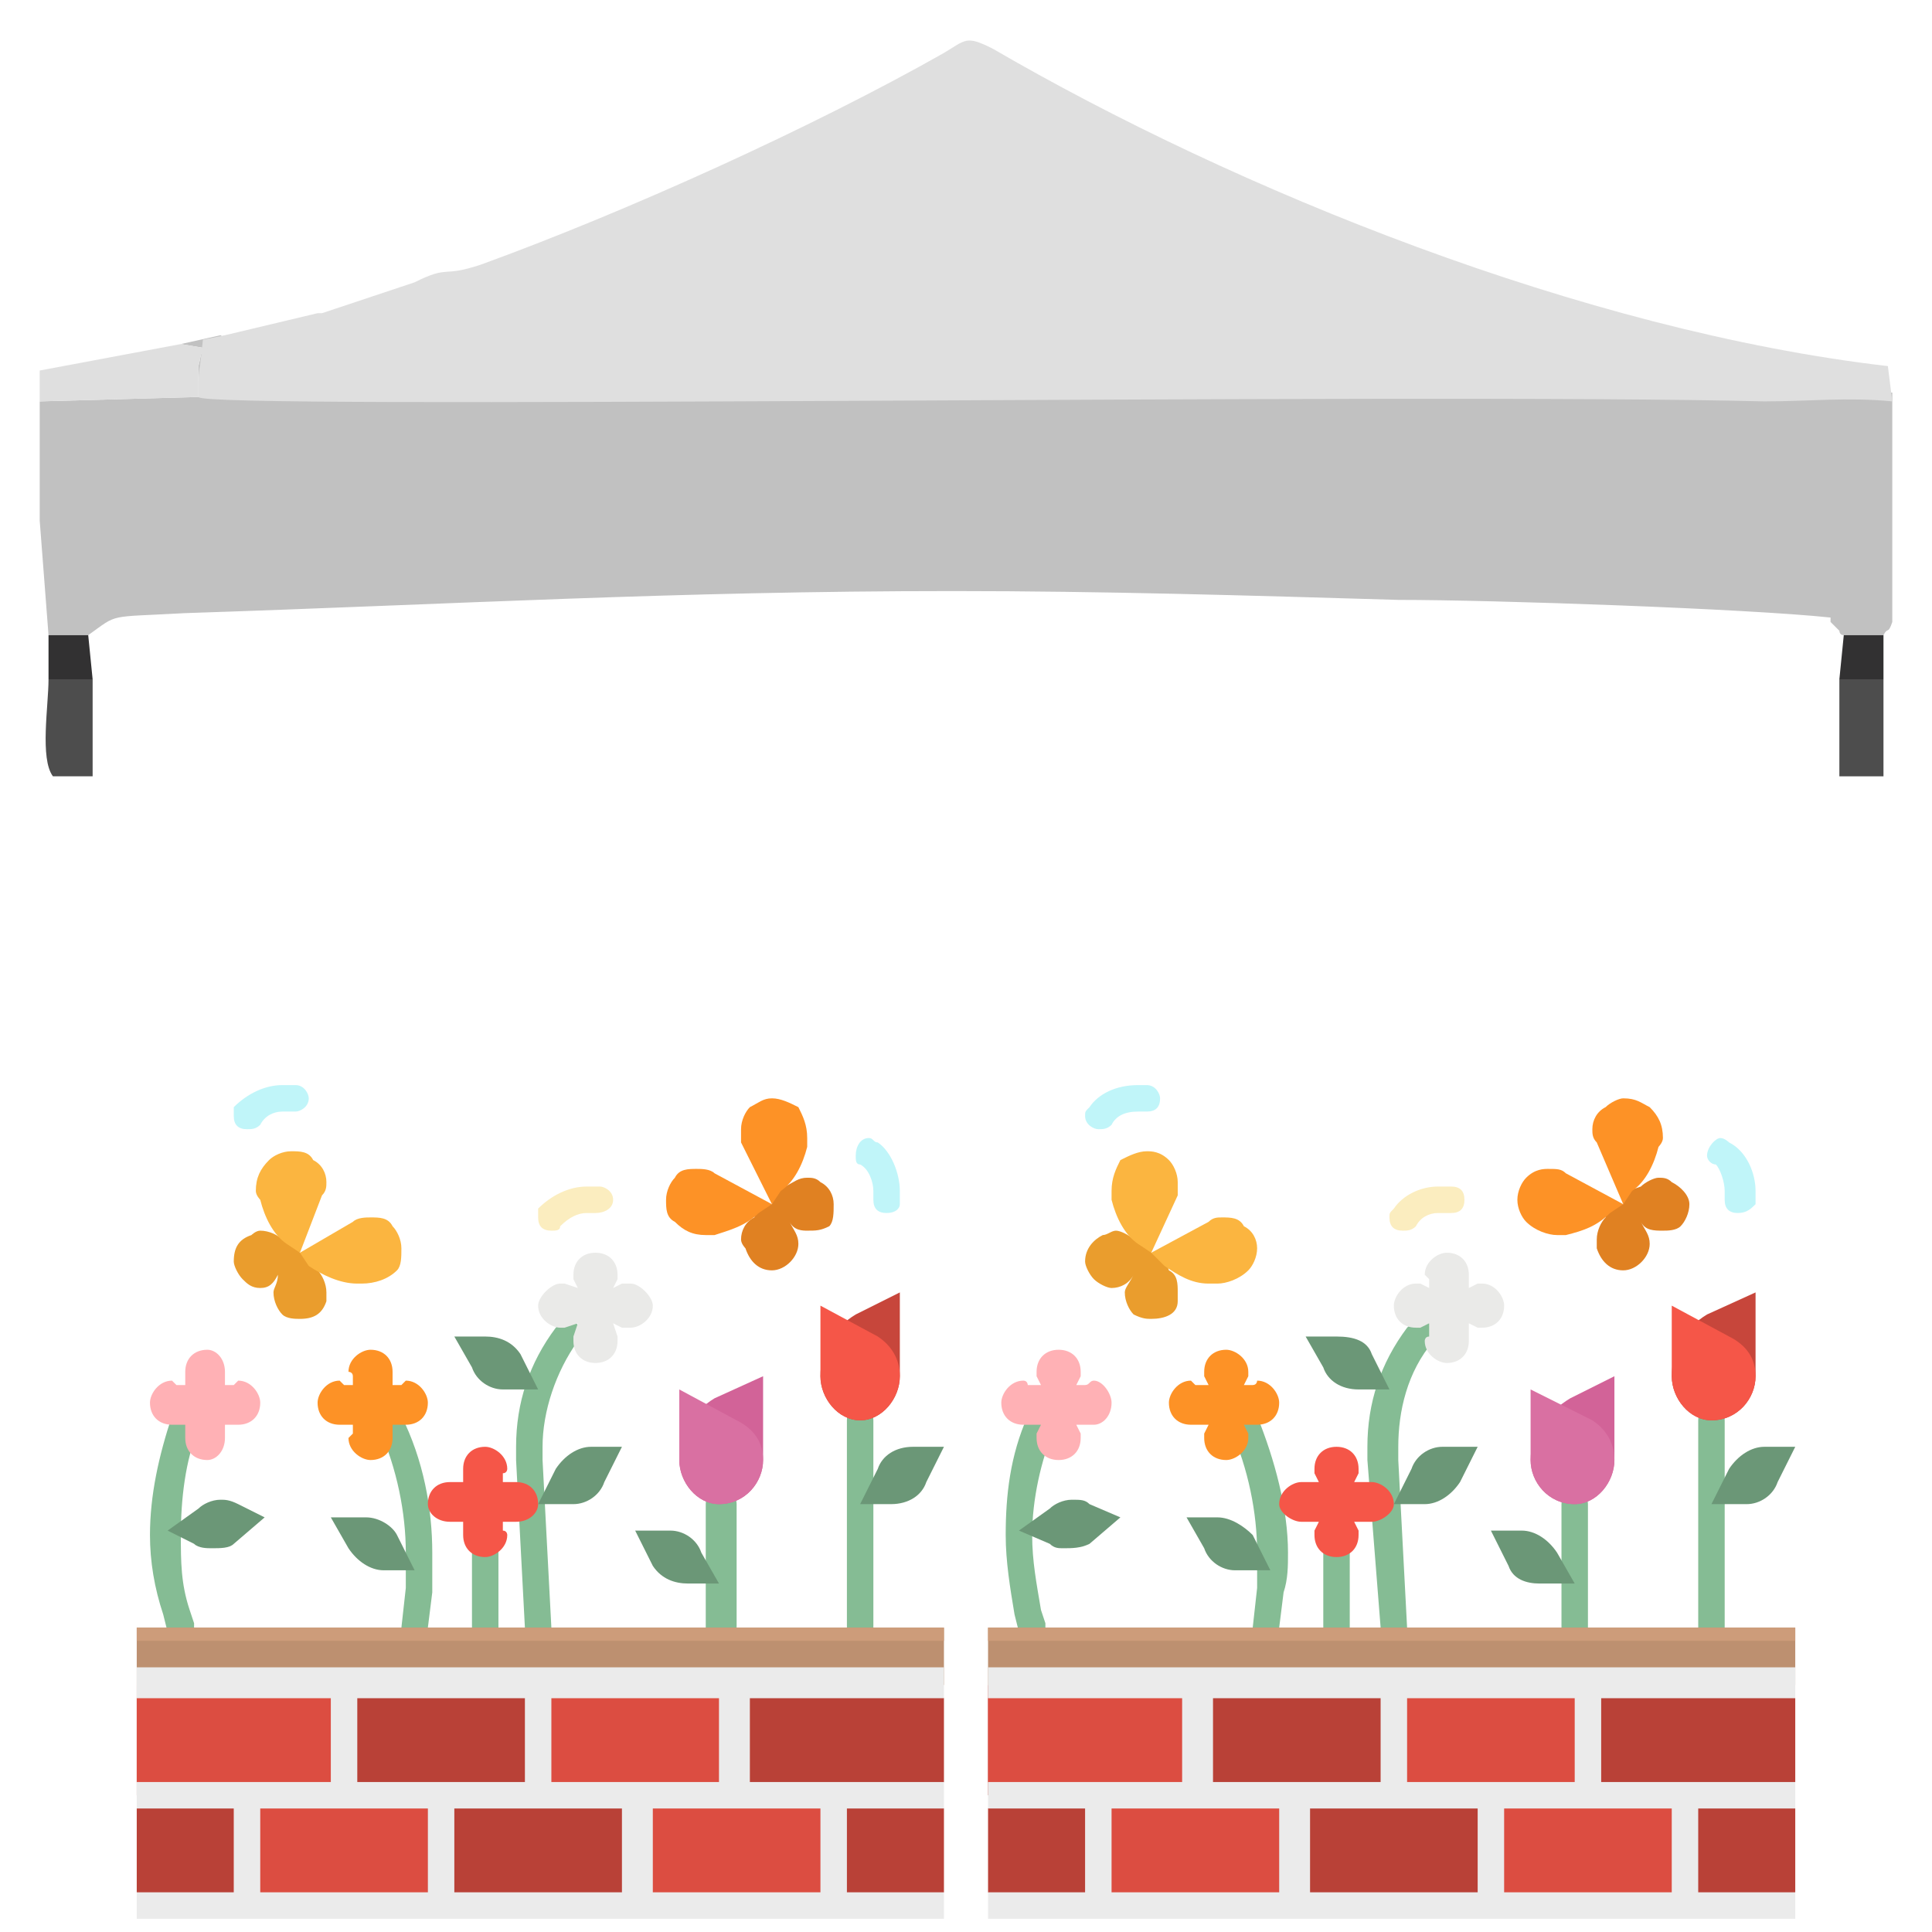 <?xml version="1.0" encoding="UTF-8"?>
<!DOCTYPE svg PUBLIC "-//W3C//DTD SVG 1.0//EN" "http://www.w3.org/TR/2001/REC-SVG-20010904/DTD/svg10.dtd">
<!-- Creator: CorelDRAW X8 -->
<svg xmlns="http://www.w3.org/2000/svg" xml:space="preserve" width="32.597mm" height="32.597mm" version="1.0" style="shape-rendering:geometricPrecision; text-rendering:geometricPrecision; image-rendering:optimizeQuality; fill-rule:evenodd; clip-rule:evenodd"
viewBox="0 0 438 438"
 xmlns:xlink="http://www.w3.org/1999/xlink">
 <defs>
  <style type="text/css">
   <![CDATA[
    .fil0 {fill:none}
    .fil4 {fill:#323132}
    .fil3 {fill:#4D4D4D}
    .fil12 {fill:#6B9777}
    .fil8 {fill:#85BC94}
    .fil7 {fill:#B94137}
    .fil10 {fill:#BD9070}
    .fil18 {fill:#C0F5F9}
    .fil1 {fill:#C1C1C1}
    .fil14 {fill:#C7463B}
    .fil11 {fill:#CD9C7A}
    .fil13 {fill:#D26398}
    .fil23 {fill:#D970A2}
    .fil9 {fill:#DC4D41}
    .fil2 {fill:#DFDFDF}
    .fil5 {fill:#E08122}
    .fil6 {fill:#EA9D2D}
    .fil20 {fill:#EAEAE8}
    .fil22 {fill:#EBEBEB}
    .fil19 {fill:#F55648}
    .fil15 {fill:#FBB540}
    .fil17 {fill:#FBEDBF}
    .fil16 {fill:#FD9226}
    .fil21 {fill:#FFB1B5}
   ]]>
  </style>
 </defs>
 <g id="Capa_x0020_1">
  <g id="_2907632220112">
   <path class="fil0" d="M0 0l438 0 0 438 -438 0 0 -438z"/>
   <path class="fil1" d="M41 78l6 1c-2,2 -1,0 -2,4 0,1 0,5 0,7l-36 1c0,9 0,18 0,27l2 26 9 0c7,-5 4,-4 22,-5 61,-2 111,-5 174,-5 34,0 67,1 101,2 22,0 79,2 98,4 0,0 0,1 0,1l2 2c0,0 0,1 1,1l9 0c1,-2 1,0 2,-3 0,-2 0,-2 0,-3l0 -49c-345,0 -351,8 -379,-13l-9 2z"/>
   <path class="fil2" d="M76 70l-3 1c-1,0 -1,0 -1,0l-21 5 -5 1c-1,10 -1,5 -1,13 0,3 276,-1 355,1 10,0 19,-1 29,0l-1 -8c-69,-8 -148,-40 -203,-72 -6,-3 -6,-2 -11,1 -30,17 -72,36 -105,48 -9,3 -7,0 -15,4l-18 6z"/>
   <path class="fil2" d="M9 91l36 -1c0,-2 0,-6 0,-7 1,-4 0,-2 2,-4l-6 -1 -32 6 0 7z"/>
   <path class="fil3" d="M12 176l9 0 0 -22 -10 0c0,6 -2,18 1,22z"/>
   <path class="fil3" d="M427 154l-10 0 0 22 10 0 0 -22z"/>
   <path class="fil4" d="M417 154l10 0 0 -11 0 1 -9 0 -1 10z"/>
   <path class="fil4" d="M11 154l10 0 -1 -10 -9 0 0 10z"/>
   <g>
    <path class="fil5" d="M186 268c-1,-1 -2,-1 -3,-1 -2,0 -3,1 -5,2l-2 1 -1 3 -3 0 -1 3c-2,1 -3,3 -3,5 0,1 1,2 1,2 1,3 3,5 6,5 3,0 6,-3 6,-6 0,-2 -1,-3 -2,-5 1,2 3,2 4,2 2,0 3,0 5,-1 1,-1 1,-3 1,-5 0,-2 -1,-4 -3,-5l0 0z"/>
    <path class="fil6" d="M72 288l-1 -3 -3 -1 -1 -2 -3 -1c-1,-1 -3,-2 -5,-2 -1,0 -2,1 -2,1 -3,1 -4,3 -4,6 0,1 1,3 2,4 1,1 2,2 4,2 2,0 3,-1 4,-3 0,2 -1,3 -1,4 0,2 1,4 2,5 1,1 3,1 4,1 3,0 5,-1 6,-4 0,-1 0,-1 0,-2 0,-2 -1,-4 -2,-5l0 0z"/>
    <path class="fil7" d="M31 407l180 0 3 -3 0 -19 -2 -3 -181 0 0 25z"/>
    <path class="fil7" d="M33 432l178 0 3 -3 0 -19 -3 -3 -178 0 -2 3 0 19 2 3z"/>
    <g>
     <path class="fil8" d="M110 372c-2,0 -3,-1 -3,-3l0 -19c0,-2 1,-3 3,-3 1,0 3,1 3,3l0 19c0,2 -2,3 -3,3l0 0z"/>
     <path class="fil8" d="M122 372c-1,0 -3,-1 -3,-3l-2 -38c0,-1 0,-2 0,-3 0,-10 3,-19 9,-27 1,-1 2,-2 3,-2 1,0 3,2 3,4 0,0 0,1 -1,1 -5,7 -8,16 -8,24 0,1 0,2 0,3l2 38c0,0 0,0 0,0 0,2 -1,3 -2,3 -1,0 -1,0 -1,0l0 0z"/>
     <path class="fil8" d="M94 372c0,0 0,0 0,0 -2,0 -3,-1 -3,-3 0,0 0,0 0,0l1 -9c0,-3 0,-5 0,-8 0,-9 -2,-19 -6,-28 0,0 -1,-1 -1,-1 0,-2 2,-4 4,-4 1,0 2,1 2,2 5,10 7,21 7,31 0,3 0,6 0,9l-1 8c0,2 -1,3 -3,3l0 0z"/>
     <path class="fil8" d="M41 372c-2,0 -3,-1 -3,-2l-1 -4c-2,-6 -3,-12 -3,-18 0,-9 2,-18 5,-27 1,-1 2,-2 3,-2 2,0 3,2 3,4 0,0 0,0 0,1 -3,7 -4,16 -4,24 0,6 0,11 2,17l1 3c0,0 0,1 0,1 0,2 -2,3 -3,3l0 0z"/>
     <path class="fil8" d="M163 372c-1,0 -3,-1 -3,-3l0 -28c0,-2 2,-4 3,-4 2,0 4,2 4,4l0 28c0,2 -2,3 -4,3l0 0z"/>
     <path class="fil8" d="M195 372c-2,0 -3,-1 -3,-3l0 -47c0,-2 1,-4 3,-4 2,0 3,2 3,4l0 47c0,2 -1,3 -3,3l0 0z"/>
    </g>
    <path class="fil9" d="M53 407l44 0 0 25 -44 0 0 -25z"/>
    <path class="fil9" d="M189 432l-45 0 0 -25 45 0 0 25z"/>
    <path class="fil9" d="M122 382l45 0 0 25 -45 0 0 -25z"/>
    <path class="fil9" d="M78 407l-45 0 -2 -3 0 -19 2 -3 45 0 0 25z"/>
    <path class="fil10" d="M31 369l183 0 0 13 -183 0 0 -13z"/>
    <path class="fil11" d="M31 369l183 0 0 3 -183 0 0 -3z"/>
    <path class="fil12" d="M75 344l8 0c0,0 0,0 0,0 3,0 6,2 7,4l4 8 -7 0c0,0 0,0 0,0 -3,0 -6,-2 -8,-5l-4 -7z"/>
    <path class="fil12" d="M60 344l-6 -3c-2,-1 -3,-1 -4,-1 -2,0 -4,1 -5,2l-7 5 6 3c1,1 3,1 4,1 2,0 4,0 5,-1l7 -6z"/>
    <path class="fil12" d="M144 347l8 0c0,0 0,0 0,0 3,0 6,2 7,5l4 7 -7 0c0,0 0,0 0,0 -3,0 -6,-1 -8,-4l-4 -8z"/>
    <path class="fil12" d="M141 328l-7 0c0,0 0,0 0,0 -3,0 -6,2 -8,5l-4 8 8 0c0,0 0,0 0,0 3,0 6,-2 7,-5l4 -8z"/>
    <path class="fil12" d="M103 303l7 0c3,0 6,1 8,4l4 8 -8 0c0,0 0,0 0,0 -3,0 -6,-2 -7,-5l-4 -7z"/>
    <path class="fil13" d="M163 341c6,0 10,-5 10,-10l0 -19 -11 5c-5,3 -8,8 -8,14 0,0 0,0 0,0 0,5 4,10 9,10z"/>
    <path class="fil12" d="M214 328l-7 0c0,0 0,0 0,0 -4,0 -7,2 -8,5l-4 8 7 0c0,0 0,0 0,0 4,0 7,-2 8,-5l4 -8z"/>
    <path class="fil14" d="M195 322c5,0 9,-5 9,-10l0 -19 -10 5c-5,3 -8,8 -8,14 0,0 0,0 0,0 0,5 4,10 9,10z"/>
    <path class="fil15" d="M71 263c-1,-2 -3,-2 -5,-2 -2,0 -4,1 -5,2 -2,2 -3,4 -3,7 0,1 1,2 1,2 1,4 3,8 6,10l3 2 5 -13c1,-1 1,-2 1,-3 0,-2 -1,-4 -3,-5l0 0z"/>
    <path class="fil15" d="M89 278c-1,-2 -3,-2 -5,-2 -1,0 -3,0 -4,1l-12 7 2 3c3,2 7,4 11,4 0,0 1,0 1,0 3,0 6,-1 8,-3 1,-1 1,-3 1,-5 0,-2 -1,-4 -2,-5l0 0z"/>
    <path class="fil16" d="M175 273l-3 2c-3,3 -7,4 -10,5 -1,0 -2,0 -2,0 -3,0 -5,-1 -7,-3 -2,-1 -2,-3 -2,-5 0,-2 1,-4 2,-5 1,-2 3,-2 5,-2 1,0 3,0 4,1l13 7z"/>
    <path class="fil16" d="M175 273l2 -3c3,-2 5,-6 6,-10 0,0 0,-1 0,-2 0,-3 -1,-5 -2,-7 -2,-1 -4,-2 -6,-2 -2,0 -3,1 -5,2 -1,1 -2,3 -2,5 0,1 0,2 0,3l7 14z"/>
    <path class="fil17" d="M125 279c-2,0 -3,-1 -3,-3 0,-1 0,-1 0,-2 3,-3 7,-5 11,-5 1,0 1,0 2,0l1 0c1,0 3,1 3,3 0,2 -2,3 -4,3 0,0 0,0 0,0l-1 0c0,0 -1,0 -1,0 -2,0 -4,1 -6,3 0,1 -1,1 -2,1 0,0 0,0 0,0l0 0z"/>
    <path class="fil18" d="M56 256c-2,0 -3,-1 -3,-3 0,-1 0,-1 0,-2 3,-3 7,-5 11,-5 1,0 2,0 2,0l1 0c2,0 3,2 3,3 0,2 -2,3 -3,3 -1,0 -1,0 -1,0l-1 0c0,0 0,0 -1,0 -2,0 -4,1 -5,3 -1,1 -2,1 -3,1 0,0 0,0 0,0l0 0z"/>
    <path class="fil18" d="M201 275c0,0 0,0 0,0 0,0 0,0 0,0 -2,0 -3,-1 -3,-3 0,0 0,0 0,0l0 -1c0,0 0,-1 0,-1 0,-2 -1,-5 -3,-6 -1,0 -1,-1 -1,-2 0,-2 1,-4 3,-4 1,0 1,1 2,1 3,2 5,7 5,11 0,1 0,1 0,2l0 1c0,1 -1,2 -3,2z"/>
    <path class="fil19" d="M116 336l-2 0 0 -2c1,0 1,-1 1,-1 0,-3 -3,-5 -5,-5 -3,0 -5,2 -5,5 0,0 0,1 0,1l0 2 -2 0c0,0 -1,0 -1,0 -3,0 -5,2 -5,5 0,0 0,0 0,0 0,0 0,0 0,0 0,2 2,4 5,4 0,0 1,0 1,0l2 0 0 2c0,0 0,1 0,1 0,3 2,5 5,5 2,0 5,-2 5,-5 0,0 0,-1 -1,-1l0 -2 2 0c1,0 1,0 1,0 3,0 5,-2 5,-4 0,0 0,0 0,0 0,0 0,0 0,0 0,-3 -2,-5 -5,-5 0,0 0,0 -1,0l0 0z"/>
    <path class="fil20" d="M141 291l-2 1 1 -2c0,-1 0,-1 0,-1 0,-3 -2,-5 -5,-5 -3,0 -5,2 -5,5 0,0 0,0 0,1l1 2 -3 -1c0,0 0,0 -1,0 -2,0 -5,3 -5,5 0,0 0,0 0,0 0,0 0,0 0,0 0,3 3,5 5,5 1,0 1,0 1,0l3 -1 -1 3c0,0 0,1 0,1 0,3 2,5 5,5 3,0 5,-2 5,-5 0,0 0,-1 0,-1l-1 -3 2 1c1,0 1,0 2,0 2,0 5,-2 5,-5 0,0 0,0 0,0 0,0 0,0 0,0 0,-2 -3,-5 -5,-5 -1,0 -1,0 -2,0l0 0z"/>
    <path class="fil16" d="M91 314l-2 0 0 -2c0,-1 0,-1 0,-1 0,-3 -2,-5 -5,-5 -2,0 -5,2 -5,5 0,0 1,0 1,1l0 2 -2 0c0,0 -1,-1 -1,-1 -3,0 -5,3 -5,5 0,0 0,0 0,0 0,0 0,0 0,0 0,3 2,5 5,5 0,0 1,0 1,0l2 0 0 2c0,0 -1,1 -1,1 0,3 3,5 5,5 3,0 5,-2 5,-5 0,0 0,-1 0,-1l0 -2 2 0c0,0 1,0 1,0 3,0 5,-2 5,-5 0,0 0,0 0,0 0,0 0,0 0,0 0,-2 -2,-5 -5,-5 0,0 -1,1 -1,1l0 0z"/>
    <path class="fil21" d="M40 314l2 0 0 -2c0,-1 0,-1 0,-1 0,-3 2,-5 5,-5 2,0 4,2 4,5 0,0 0,0 0,1l0 2 2 0c0,0 1,-1 1,-1 3,0 5,3 5,5 0,0 0,0 0,0 0,0 0,0 0,0 0,3 -2,5 -5,5 0,0 -1,0 -1,0l-2 0 0 2c0,0 0,1 0,1 0,3 -2,5 -4,5 -3,0 -5,-2 -5,-5 0,0 0,-1 0,-1l0 -2 -2 0c0,0 -1,0 -1,0 -3,0 -5,-2 -5,-5 0,0 0,0 0,0 0,0 0,0 0,0 0,-2 2,-5 5,-5 0,0 1,1 1,1l0 0z"/>
    <path class="fil22" d="M214 385l0 -7 -183 0 0 7 44 0 0 19 -44 0 0 6 22 0 0 19 -22 0 0 6 183 0 0 -6 -22 0 0 -19 22 0 0 -6 -44 0 0 -19 44 0zm-133 0l38 0 0 19 -38 0 0 -19zm-22 25l38 0 0 19 -38 0 0 -19zm44 0l38 0 0 19 -38 0 0 -19zm22 -6l0 -19 38 0 0 19 -38 0zm61 6l0 19 -38 0 0 -19 38 0z"/>
    <path class="fil23" d="M163 341c-5,0 -9,-5 -9,-10l0 -16 13 7c4,2 6,5 6,9 0,0 0,0 0,0 0,5 -4,10 -10,10z"/>
    <path class="fil19" d="M195 322c-5,0 -9,-5 -9,-10l0 -16 13 7c3,2 5,5 5,9 0,0 0,0 0,0 0,5 -4,10 -9,10z"/>
   </g>
   <g>
    <path class="fil5" d="M379 268c-1,-1 -2,-1 -3,-1 -1,0 -3,1 -4,2l-3 1 -1 3 -3 0 -1 3c-1,1 -2,3 -2,5 0,1 0,2 0,2 1,3 3,5 6,5 3,0 6,-3 6,-6 0,-2 -1,-3 -2,-5 1,2 3,2 5,2 1,0 3,0 4,-1 1,-1 2,-3 2,-5 0,-2 -2,-4 -4,-5l0 0z"/>
    <path class="fil6" d="M265 288l-1 -3 -3 -1 -1 -2 -3 -1c-1,-1 -3,-2 -4,-2 -1,0 -2,1 -3,1 -2,1 -4,3 -4,6 0,1 1,3 2,4 1,1 3,2 4,2 2,0 4,-1 5,-3 -1,2 -2,3 -2,4 0,2 1,4 2,5 2,1 3,1 4,1 3,0 6,-1 6,-4 0,-1 0,-1 0,-2 0,-2 0,-4 -2,-5l0 0z"/>
    <path class="fil7" d="M224 407l181 0 2 -3 0 -19 -2 -3 -181 0 0 25z"/>
    <path class="fil7" d="M226 432l178 0 3 -3 0 -19 -2 -3 -179 0 -2 3 0 19 2 3z"/>
    <g>
     <path class="fil8" d="M303 372c-2,0 -3,-1 -3,-3l0 -19c0,-2 1,-3 3,-3 2,0 3,1 3,3l0 19c0,2 -1,3 -3,3l0 0z"/>
     <path class="fil8" d="M316 372c-2,0 -3,-1 -3,-3l-3 -38c0,-1 0,-2 0,-3 0,-10 3,-19 9,-27 1,-1 2,-2 3,-2 2,0 3,2 3,4 0,0 0,1 0,1 -6,7 -8,16 -8,24 0,1 0,2 0,3l2 38c0,0 0,0 0,0 0,2 -1,3 -3,3 0,0 0,0 0,0l0 0z"/>
     <path class="fil8" d="M287 372c0,0 0,0 0,0 -2,0 -3,-1 -3,-3 0,0 0,0 0,0l1 -9c0,-3 0,-5 0,-8 0,-9 -2,-19 -6,-28 0,0 0,-1 0,-1 0,-2 1,-4 3,-4 1,0 2,1 3,2 4,10 7,21 7,31 0,3 0,6 -1,9l-1 8c0,2 -1,3 -3,3l0 0z"/>
     <path class="fil8" d="M234 372c-1,0 -3,-1 -3,-2l-1 -4c-1,-6 -2,-12 -2,-18 0,-9 1,-18 5,-27 0,-1 1,-2 3,-2 1,0 3,2 3,4 0,0 0,0 0,1 -3,7 -5,16 -5,24 0,6 1,11 2,17l1 3c0,0 0,1 0,1 0,2 -1,3 -3,3l0 0z"/>
     <path class="fil8" d="M357 372c-2,0 -3,-1 -3,-3l0 -28c0,-2 1,-4 3,-4 1,0 3,2 3,4l0 28c0,2 -2,3 -3,3l0 0z"/>
     <path class="fil8" d="M388 372c-1,0 -3,-1 -3,-3l0 -47c0,-2 2,-4 3,-4 2,0 3,2 3,4l0 47c0,2 -1,3 -3,3l0 0z"/>
    </g>
    <path class="fil9" d="M246 407l44 0 0 25 -44 0 0 -25z"/>
    <path class="fil9" d="M382 432l-44 0 0 -25 44 0 0 25z"/>
    <path class="fil9" d="M316 382l44 0 0 25 -44 0 0 -25z"/>
    <path class="fil9" d="M271 407l-45 0 -2 -3 0 -19 3 -3 44 0 0 25z"/>
    <path class="fil10" d="M224 369l183 0 0 13 -183 0 0 -13z"/>
    <path class="fil11" d="M224 369l183 0 0 3 -183 0 0 -3z"/>
    <path class="fil12" d="M269 344l7 0c0,0 0,0 0,0 3,0 6,2 8,4l4 8 -8 0c0,0 0,0 0,0 -3,0 -6,-2 -7,-5l-4 -7z"/>
    <path class="fil12" d="M254 344l-7 -3c-1,-1 -2,-1 -4,-1 -2,0 -4,1 -5,2l-7 5 7 3c1,1 2,1 3,1 2,0 4,0 6,-1l7 -6z"/>
    <path class="fil12" d="M338 347l7 0c0,0 0,0 0,0 3,0 6,2 8,5l4 7 -8 0c0,0 0,0 0,0 -3,0 -6,-1 -7,-4l-4 -8z"/>
    <path class="fil12" d="M335 328l-8 0c0,0 0,0 0,0 -3,0 -6,2 -7,5l-4 8 7 0c0,0 0,0 0,0 3,0 6,-2 8,-5l4 -8z"/>
    <path class="fil12" d="M296 303l7 0c4,0 7,1 8,4l4 8 -7 0c0,0 0,0 0,0 -4,0 -7,-2 -8,-5l-4 -7z"/>
    <path class="fil13" d="M357 341c5,0 9,-5 9,-10l0 -19 -10 5c-5,3 -9,8 -9,14 0,0 0,0 0,0 0,5 4,10 10,10z"/>
    <path class="fil12" d="M407 328l-7 0c0,0 0,0 0,0 -3,0 -6,2 -8,5l-4 8 8 0c0,0 0,0 0,0 3,0 6,-2 7,-5l4 -8z"/>
    <path class="fil14" d="M388 322c6,0 10,-5 10,-10l0 -19 -11 5c-5,3 -8,8 -8,14 0,0 0,0 0,0 0,5 4,10 9,10z"/>
    <path class="fil15" d="M265 263c-2,-2 -4,-2 -5,-2 -2,0 -4,1 -6,2 -1,2 -2,4 -2,7 0,1 0,2 0,2 1,4 3,8 6,10l3 2 6 -13c0,-1 0,-2 0,-3 0,-2 -1,-4 -2,-5l0 0z"/>
    <path class="fil15" d="M282 278c-1,-2 -3,-2 -5,-2 -1,0 -2,0 -3,1l-13 7 3 3c3,2 6,4 10,4 1,0 1,0 2,0 2,0 5,-1 7,-3 1,-1 2,-3 2,-5 0,-2 -1,-4 -3,-5l0 0z"/>
    <path class="fil16" d="M368 273l-3 2c-3,3 -6,4 -10,5 -1,0 -1,0 -2,0 -2,0 -5,-1 -7,-3 -1,-1 -2,-3 -2,-5 0,-2 1,-4 2,-5 2,-2 4,-2 5,-2 2,0 3,0 4,1l13 7z"/>
    <path class="fil16" d="M368 273l2 -3c3,-2 5,-6 6,-10 0,0 1,-1 1,-2 0,-3 -1,-5 -3,-7 -2,-1 -3,-2 -6,-2 -1,0 -3,1 -4,2 -2,1 -3,3 -3,5 0,1 0,2 1,3l6 14z"/>
    <path class="fil17" d="M318 279c-2,0 -3,-1 -3,-3 0,-1 0,-1 1,-2 2,-3 6,-5 10,-5 1,0 2,0 3,0l0 0c2,0 3,1 3,3 0,2 -1,3 -3,3 0,0 -1,0 -1,0l0 0c-1,0 -1,0 -2,0 -2,0 -4,1 -5,3 -1,1 -2,1 -3,1 0,0 0,0 0,0l0 0z"/>
    <path class="fil18" d="M249 256c-1,0 -3,-1 -3,-3 0,-1 0,-1 1,-2 2,-3 6,-5 11,-5 0,0 1,0 2,0l0 0c2,0 3,2 3,3 0,2 -1,3 -3,3 0,0 0,0 -1,0l0 0c-1,0 -1,0 -1,0 -3,0 -5,1 -6,3 -1,1 -2,1 -3,1 0,0 0,0 0,0l0 0z"/>
    <path class="fil18" d="M394 275c0,0 0,0 0,0 0,0 0,0 0,0 -2,0 -3,-1 -3,-3 0,0 0,0 0,0l0 -1c0,0 0,-1 0,-1 0,-2 -1,-5 -2,-6 -1,0 -2,-1 -2,-2 0,-2 2,-4 3,-4 1,0 2,1 2,1 4,2 6,7 6,11 0,1 0,1 0,2l0 1c-1,1 -2,2 -4,2z"/>
    <path class="fil19" d="M310 336l-3 0 1 -2c0,0 0,-1 0,-1 0,-3 -2,-5 -5,-5 -3,0 -5,2 -5,5 0,0 0,1 0,1l1 2 -2 0c-1,0 -1,0 -2,0 -2,0 -5,2 -5,5 0,0 0,0 0,0 0,0 0,0 0,0 0,2 3,4 5,4 1,0 1,0 2,0l2 0 -1 2c0,0 0,1 0,1 0,3 2,5 5,5 3,0 5,-2 5,-5 0,0 0,-1 0,-1l-1 -2 3 0c0,0 0,0 1,0 2,0 5,-2 5,-4 0,0 0,0 0,0 0,0 0,0 0,0 0,-3 -3,-5 -5,-5 -1,0 -1,0 -1,0l0 0z"/>
    <path class="fil20" d="M335 291l-2 1 0 -2c0,-1 0,-1 0,-1 0,-3 -2,-5 -5,-5 -2,0 -5,2 -5,5 0,0 0,0 1,1l0 2 -2 -1c-1,0 -1,0 -1,0 -3,0 -5,3 -5,5 0,0 0,0 0,0 0,0 0,0 0,0 0,3 2,5 5,5 0,0 0,0 1,0l2 -1 0 3c-1,0 -1,1 -1,1 0,3 3,5 5,5 3,0 5,-2 5,-5 0,0 0,-1 0,-1l0 -3 2 1c0,0 1,0 1,0 3,0 5,-2 5,-5 0,0 0,0 0,0 0,0 0,0 0,0 0,-2 -2,-5 -5,-5 0,0 -1,0 -1,0l0 0z"/>
    <path class="fil16" d="M284 314l-2 0 1 -2c0,-1 0,-1 0,-1 0,-3 -3,-5 -5,-5 -3,0 -5,2 -5,5 0,0 0,0 0,1l1 2 -3 0c0,0 -1,-1 -1,-1 -3,0 -5,3 -5,5 0,0 0,0 0,0 0,0 0,0 0,0 0,3 2,5 5,5 0,0 1,0 1,0l3 0 -1 2c0,0 0,1 0,1 0,3 2,5 5,5 2,0 5,-2 5,-5 0,0 0,-1 0,-1l-1 -2 2 0c1,0 1,0 1,0 3,0 5,-2 5,-5 0,0 0,0 0,0 0,0 0,0 0,0 0,-2 -2,-5 -5,-5 0,0 0,1 -1,1l0 0z"/>
    <path class="fil21" d="M233 314l3 0 -1 -2c0,-1 0,-1 0,-1 0,-3 2,-5 5,-5 3,0 5,2 5,5 0,0 0,0 0,1l-1 2 2 0c1,0 1,-1 2,-1 2,0 4,3 4,5 0,0 0,0 0,0 0,0 0,0 0,0 0,3 -2,5 -4,5 -1,0 -1,0 -2,0l-2 0 1 2c0,0 0,1 0,1 0,3 -2,5 -5,5 -3,0 -5,-2 -5,-5 0,0 0,-1 0,-1l1 -2 -3 0c0,0 0,0 -1,0 -3,0 -5,-2 -5,-5 0,0 0,0 0,0 0,0 0,0 0,0 0,-2 2,-5 5,-5 1,0 1,1 1,1l0 0z"/>
    <path class="fil22" d="M407 385l0 -7 -183 0 0 7 44 0 0 19 -44 0 0 6 22 0 0 19 -22 0 0 6 183 0 0 -6 -22 0 0 -19 22 0 0 -6 -44 0 0 -19 44 0zm-132 0l38 0 0 19 -38 0 0 -19zm-23 25l38 0 0 19 -38 0 0 -19zm45 0l38 0 0 19 -38 0 0 -19zm22 -6l0 -19 38 0 0 19 -38 0zm60 6l0 19 -38 0 0 -19 38 0z"/>
    <path class="fil23" d="M357 341c-6,0 -10,-5 -10,-10l0 -16 14 7c3,2 5,5 5,9 0,0 0,0 0,0 0,5 -4,10 -9,10z"/>
    <path class="fil19" d="M388 322c-5,0 -9,-5 -9,-10l0 -16 13 7c4,2 6,5 6,9 0,0 0,0 0,0 0,5 -4,10 -10,10z"/>
   </g>
  </g>
 </g>
</svg>
